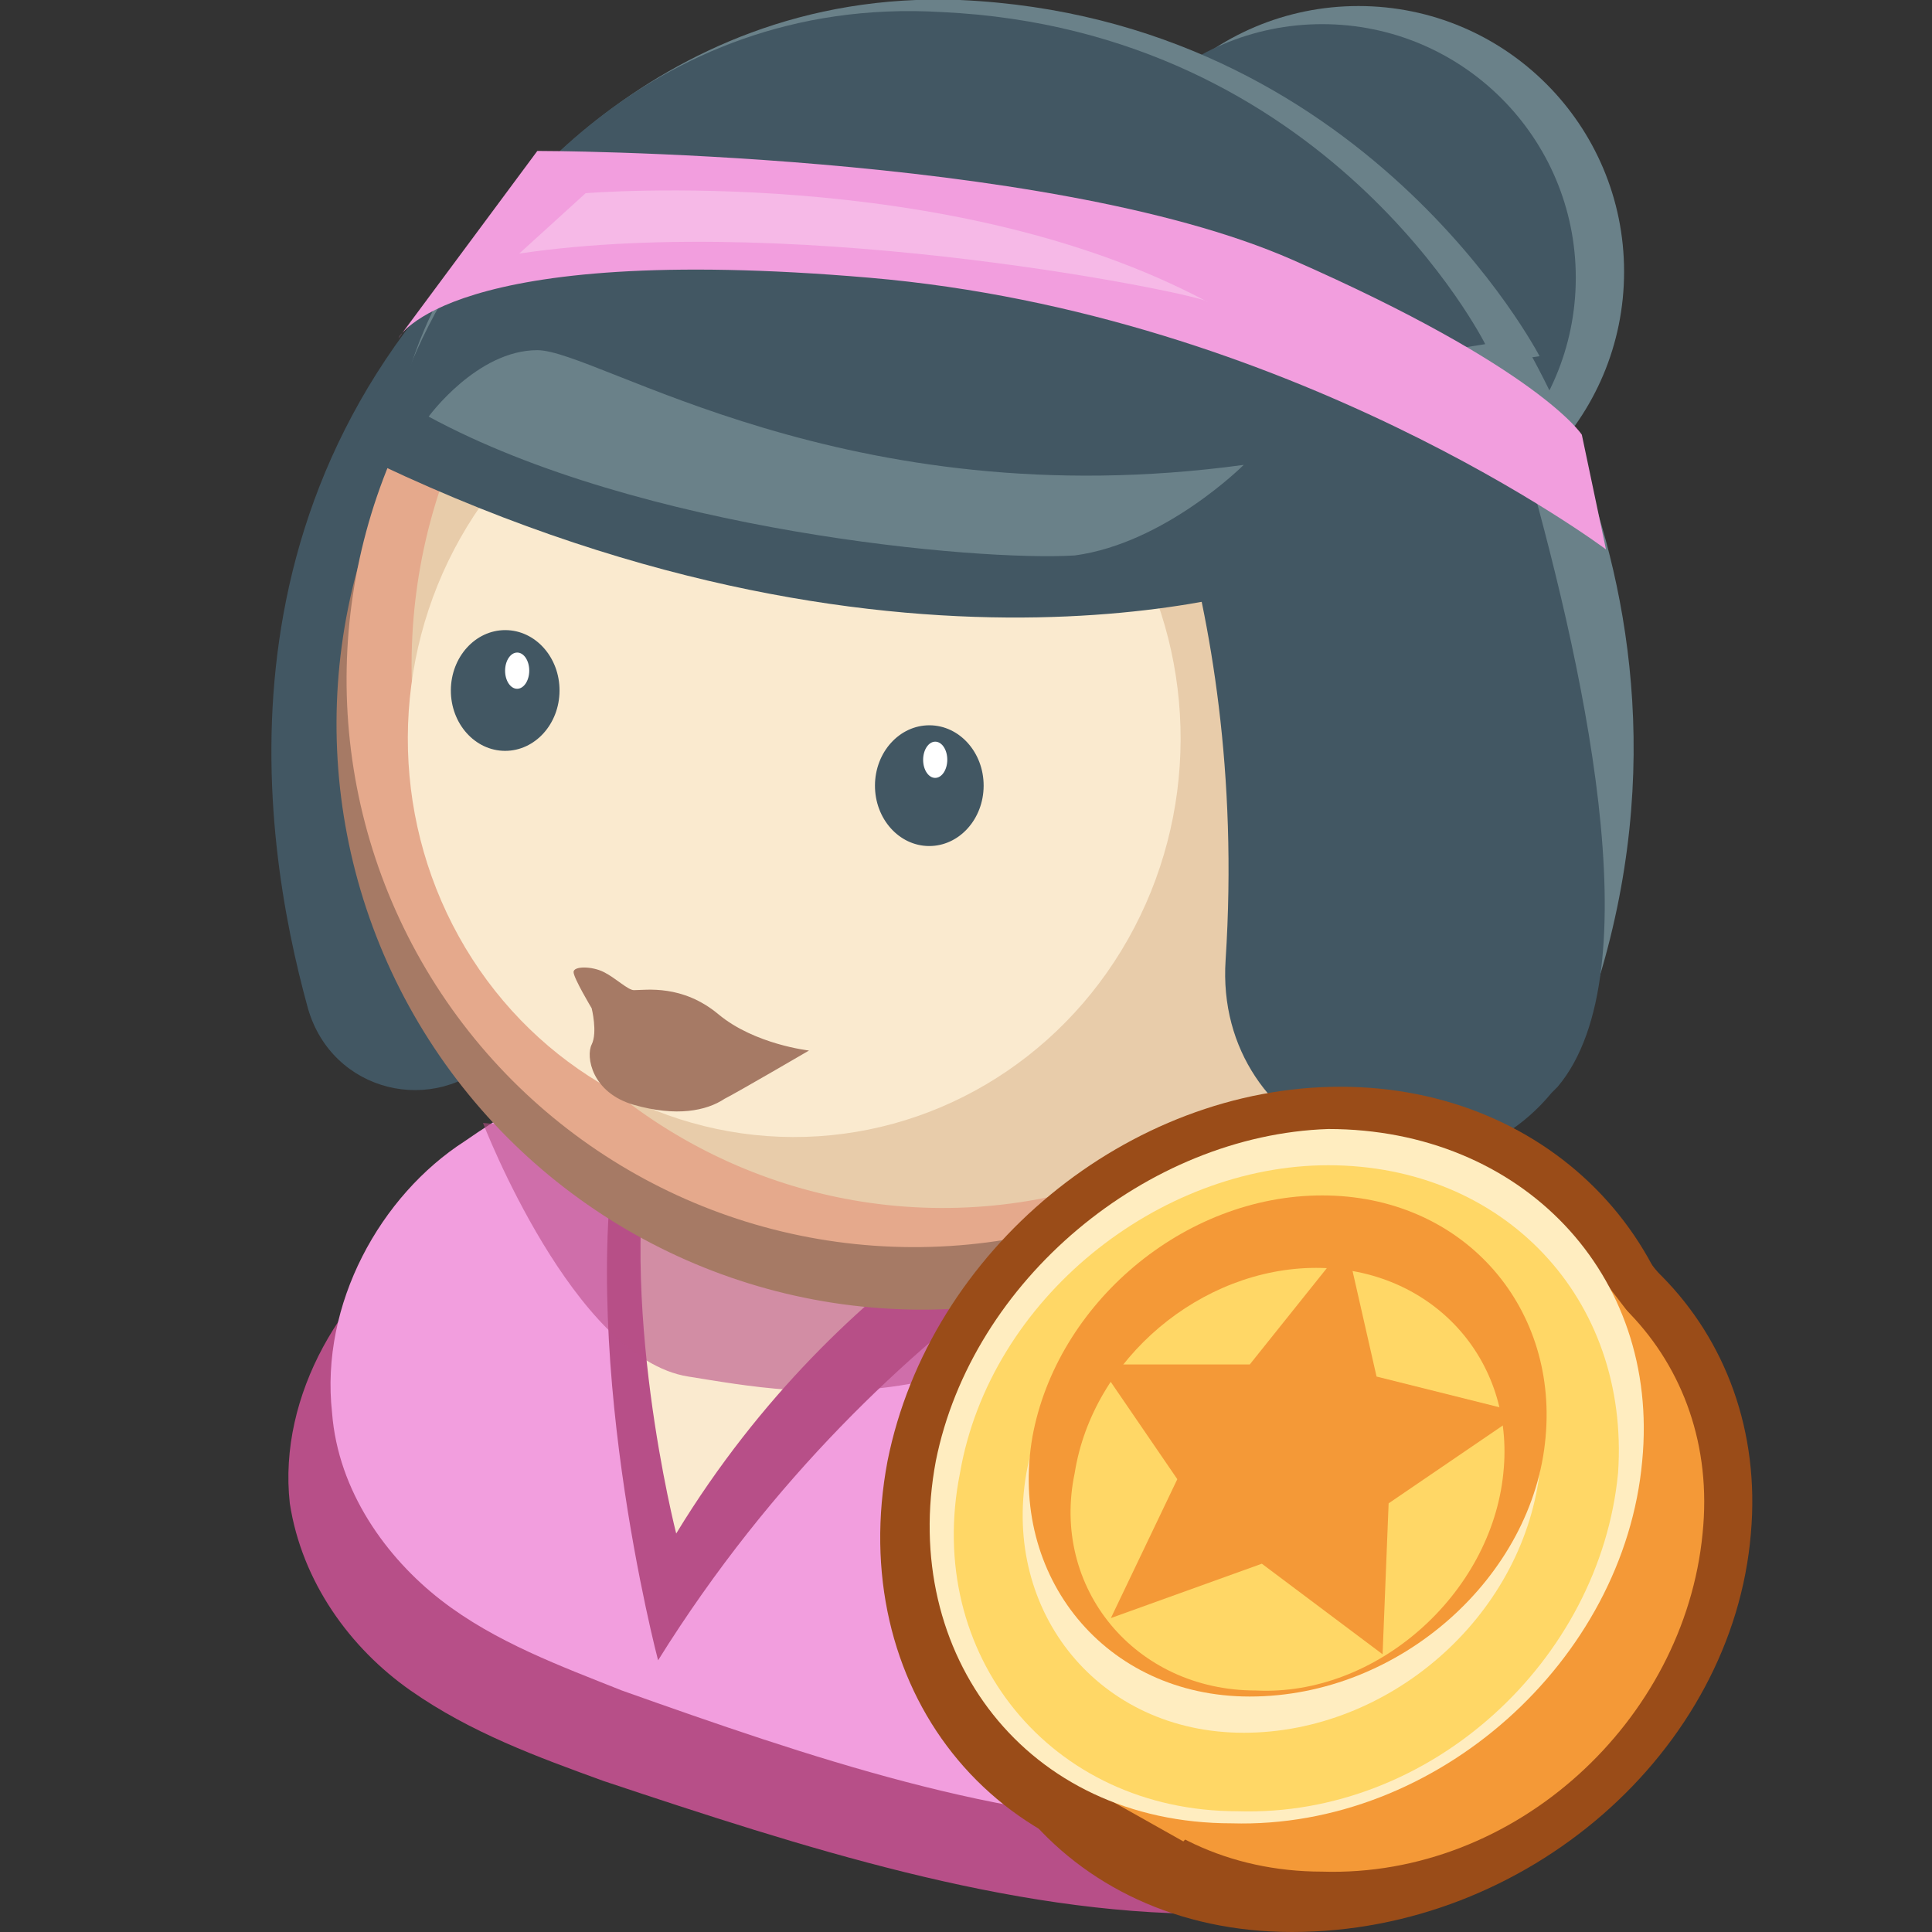 <svg xmlns="http://www.w3.org/2000/svg" viewBox="0 0 32 32">
  <rect x="0" y="0" width="32" height="32" fill="#333333" stroke="none"/>
  <circle cx="22.5" cy="4.5" r="4.4" fill="#6a8189"/>
  <circle cx="21.9" cy="4.6" r="4.2" fill="#425763"/>
  <path d="M24.4 4.4s4.8 5.8 1.5 13.4L23.2 7.3l1.4-1.6" fill="#6a8189"/>
  <path d="M21.6 19.6c2 .6 3.8 2.3 4.4 4.5.6 2.3-.2 5.2-2 6.5-1.2.9-2.6 1.1-4 1.1-3.3 0-6.7-1.1-10-2.2-1.1-.4-2.2-.8-3.2-1.5s-1.8-1.8-2-3.1c-.2-1.8.9-3.6 2.3-4.5 2.4-1.6 5-2.2 7.5-2.2 2.2-.1 4.9.7 7 1.4z" fill="#b74f88"/>
  <path d="M21.3 18.1c1.8.6 3.6 2.3 4.1 4.5.6 2.3-.2 5.2-1.9 6.5-1.1.9-2.5 1.1-3.8 1.1-3.1 0-6.3-1.1-9.4-2.2-1-.4-2.1-.8-3-1.5s-1.7-1.8-1.8-3.1c-.2-1.8.8-3.6 2.2-4.5 2.3-1.6 4.7-2.2 7.1-2.2 1.9 0 4.5.7 6.5 1.4z" fill="#f29ede"/>
  <path d="M20 19.2s-5.3 2.2-9.1 8.3c0 0-1.4-5.3-.6-9.1 0 0 5.3 2.4 9.7.8z" fill="#b74f88"/>
  <path d="M18 19.2s-4 1.6-6.8 6.2c0 0-1-3.9-.4-6.8 0 0 4 1.8 7.2.6z" fill="#faeacf"/>
  <path d="M8 18.6s1.5 3.9 3.4 4.2 5.1 1 9.3-3.1L8 18.6z" opacity=".6" fill="#b74f88"/>
  <ellipse transform="matrix(.308 -.951 .951 .308 -10.211 36.649)" cx="20.1" cy="25.3" rx="3.9" ry="2.7" opacity=".28" fill="#fff"/>
  <path d="M8.5 17s-.1.2-.3.5c-1 1-2.7.6-3.1-.8-.8-2.9-1.7-8.9 3.7-13.4L8.5 17z" fill="#425763"/>
  <g fill="#6a8189">
    <path d="M7.5 4.7s.6 2.3 3.8 2.6c3.2.2 14.2-1.4 14.2-1.4S22.6.3 15.9 0c-5.2-.2-8 3.9-8.4 4.7z"/>
    <path d="M20.9 5.2 22 10s-6.1 2.1-15.5-2.3c0 0 0-3.2 3-5.2s11.4 2.7 11.4 2.7z"/>
  </g>
  <circle transform="matrix(.004 -1 1 .004 3.213 27.144)" cx="15.2" cy="12" r="9.7" fill="#a67a65"/>
  <circle transform="matrix(.004 -1 1 .004 3.78 26.311)" cx="15.1" cy="11.3" r="9.4" fill="#e5a98c"/>
  <ellipse transform="matrix(.004 -1 1 .004 4.555 26.564)" cx="15.6" cy="11" rx="9" ry="8.8" fill="#e8ccaa"/>
  <ellipse transform="matrix(.004 -1 1 .004 .902 25.384)" cx="13.2" cy="12.2" rx="6.6" ry="6.4" fill="#faeacf"/>
  <g fill="#425763">
    <path d="M7.6 4.6s.6 2.2 3.6 2.5 13.4-1.4 13.4-1.4S22 .5 15.6.2c-5-.3-7.6 3.6-8 4.4z"/>
    <ellipse transform="matrix(.004 -1 1 .004 2.331 28.261)" cx="15.3" cy="13" rx="1" ry=".9"/>
  </g>
  <ellipse transform="matrix(.004 -1 1 .004 2.828 28.034)" cx="15.5" cy="12.6" rx=".3" ry=".2" fill="#fff"/>
  <ellipse transform="matrix(.004 -1 1 .004 -3.066 19.791)" cx="8.4" cy="11.4" rx="1" ry=".9" fill="#425763"/>
  <ellipse transform="matrix(.004 -1 1 .004 -2.568 19.564)" cx="8.5" cy="11.1" rx=".3" ry=".2" fill="#fff"/>
  <path d="M21.5 12.7s.8-.6 1.4-.4.5 2.3-1.1 2.5l-.3-2.1z" fill="#faeacf"/>
  <g fill="#425763">
    <path d="M18.5 5.8s2.2 3.9 1.8 10.1c-.2 3 3.5 4.5 5.4 2.2l.1-.1c1.6-1.9.4-7.1-.6-10.6-.6-2.1-2.6-2.9-4.6-2.2l-2.1.6z"/>
    <path d="m20.4 5.1 1 4.5s-6.2 2.3-15.1-1.9c0 0 .5-3.3 3.3-5.2s10.8 2.6 10.8 2.6z"/>
  </g>
  <path d="M7.1 6.9s.8-1.1 1.8-1.1S14 8.6 20.6 7.7c0 0-1.3 1.3-2.8 1.5-1.6.1-7.2-.4-10.7-2.3z" fill="#6a8189"/>
  <path d="M13.4 17.4s-.9-.1-1.5-.6-1.2-.4-1.4-.4c-.1 0-.3-.2-.5-.3s-.5-.1-.5 0 .3.6.3.6.1.4 0 .6 0 .8.7 1 1.2.1 1.5-.1c.2-.1 1.4-.8 1.4-.8z" fill="#a67a65"/>
  <path d="M26.6 9.1s-5.2-3.9-12.2-4.5-7.8 1-7.8 1l2.3-3.1s8.4 0 12.5 1.8 4.8 2.9 4.8 2.9l.4 1.9z" fill="#f29ede"/>
  <path d="m8.6 4.2 1.1-1s6-.5 10.3 1.8c0-.1-6.7-1.5-11.4-.8z" opacity=".28" fill="#fff"/>
  <g fill="#9a4c18">
    <path d="m16.9 29.4-.3.4 1.7 1.2 9.5-9.5-1.6-2z"/>
    <path d="M28 24.2c-.3 3.8-3.8 7-7.7 6.9-3.9 0-6.3-3.2-5.6-6.9.7-3.5 4-6.2 7.5-6.2s6.1 2.7 5.8 6.2z"/>
    <path d="M29 25.4c-.3 3.6-3.7 6.6-7.6 6.6-3.8 0-6.2-3.1-5.5-6.6.7-3.3 3.9-5.9 7.3-5.9 3.5-.1 6.1 2.5 5.8 5.9z"/>
  </g>
  <g fill="#f49937">
    <path d="m18 29.6 1.6.9 7.8-8.2-1.3-1.7z"/>
    <path d="M28.2 25.4c-.3 3.1-3.1 5.7-6.3 5.6-3.1 0-5.2-2.6-4.6-5.6.5-2.9 3.3-5.1 6.1-5.1 2.9 0 5.1 2.2 4.8 5.1z"/>
  </g>
  <path d="M27.2 24.2c-.3 3.3-3.4 6.1-6.8 6-3.4 0-5.5-2.8-4.9-6 .6-3 3.5-5.4 6.5-5.5 3.2 0 5.5 2.4 5.2 5.5z" fill="#ffedc0"/>
  <path d="M26.8 24.4c-.3 3.1-3.1 5.7-6.3 5.6-3.1 0-5.2-2.6-4.6-5.6.5-2.9 3.3-5.1 6.1-5.1 2.9 0 5 2.2 4.8 5.1z" fill="#ffd766"/>
  <path d="M25.5 24.4c-.3 2.4-2.5 4.3-4.9 4.3s-4-2-3.6-4.3c.4-2.2 2.5-4 4.8-4s4 1.7 3.7 4z" fill="#ffedc0"/>
  <path d="M25.6 23.8c-.2 2.3-2.4 4.3-4.9 4.3-2.4 0-4-2-3.6-4.3.4-2.2 2.5-4 4.8-4s3.9 1.8 3.7 4z" fill="#f49937"/>
  <path d="M24.9 24.4c-.2 2-2.1 3.7-4.1 3.6-2 0-3.4-1.7-3-3.6.3-1.9 2.1-3.4 4-3.4s3.3 1.5 3.1 3.4z" fill="#ffd766"/>
  <path d="m22.3 20.6.5 2.2 2.4.6-2.2 1.5-.1 2.5-2-1.5-2.5.9 1.1-2.3-1.3-1.9h2.5z" fill="#f49937"/>
  <defs>
    <path id="a" d="M27.2 24.2c-.3 3.3-3.4 6.1-6.8 6-3.4 0-5.5-2.8-4.9-6 .6-3 3.5-5.4 6.5-5.5 3.2 0 5.5 2.4 5.2 5.5z"/>
  </defs>
</svg>
